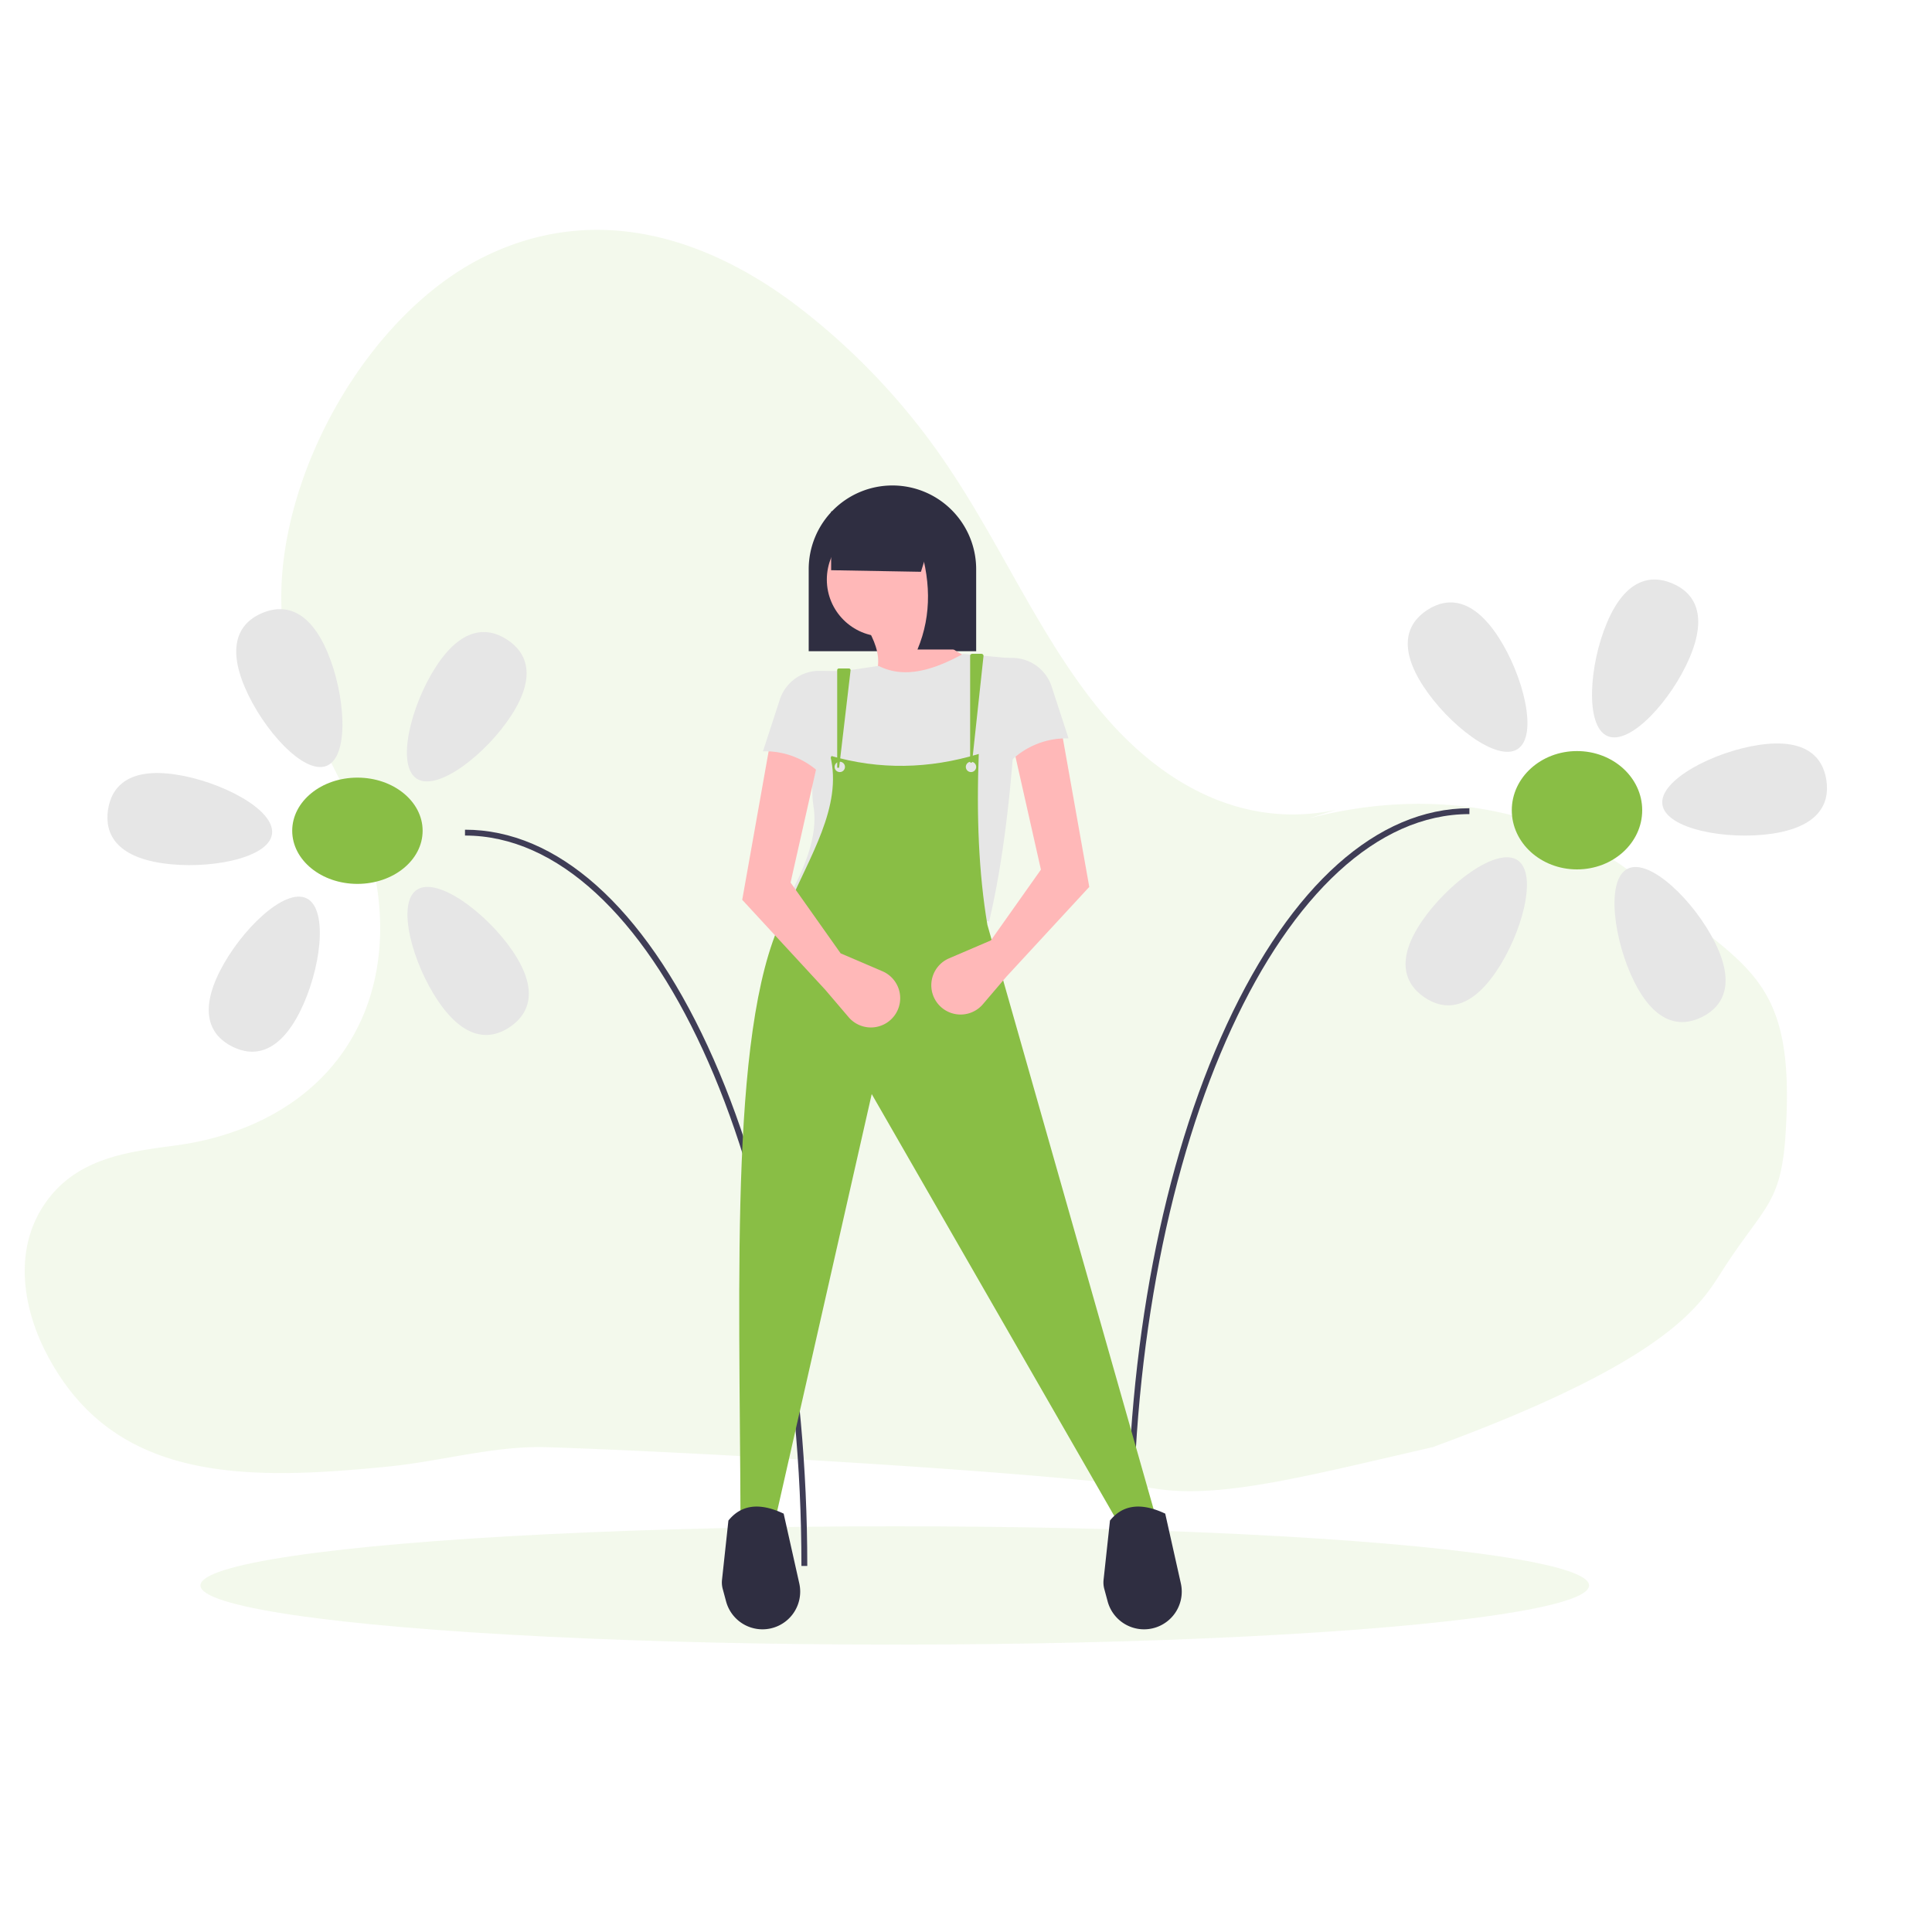 <svg xmlns="http://www.w3.org/2000/svg" xmlns:xlink="http://www.w3.org/1999/xlink" width="800" height="800" viewBox="0 0 800 800"><rect x="0" y="0" width="800" height="800" fill="#808080" stroke="none"/><defs><clipPath id="b"><rect width="800" height="800"/></clipPath></defs><g id="a" clip-path="url(#b)"><rect width="800" height="800" fill="#fff"/><path d="M504.064,119.713c-30.864,26.874-70.9,25.136-105.98,11.151S330.777,91.99,296.6,74.295a279.834,279.834,0,0,0-89.163-28.907c-43.564-6.2-92.213,1.369-122.563,44.795-33.8,48.382-31.2,135.644,5.339,180.029,18.6,22.589,42.95,33.678,64.185,51.339s40.9,46.931,39.093,80.979c-1.675,31.488-21.141,55.7-41.288,70.875-15.569,11.726-34.742,24.533-36.617,48.827-1.815,23.5,14.308,41.92,29.7,52.393,50.224,34.164,97.569,7.6,147.619-27.1,17.845-12.383,34.234-28.852,52.953-38.491,49.15-25.327,186.4-91.661,229.312-107.425,25.773-9.467,52.5-35.353,91.754-70.545,69.863-80.785,68.339-106.368,69.507-123.241,2.109-30.584,7.764-34.581-4.341-60.387C703.346,86.149,684.026,95.535,631.6,84.59S523.711,95.022,483.05,141.8" transform="matrix(0.875, 0.485, -0.485, 0.875, 170.254, -13.9)" fill="#89be45" opacity="0.1"/><g transform="translate(18.826 128.023)"><ellipse cx="287.5" cy="24.5" rx="287.5" ry="24.5" transform="translate(64.174 503.977)" fill="#89be45" opacity="0.1"/><path d="M697.251,658.86h-2.422c0-81.345,14.647-157.8,41.246-215.272C762.809,385.816,798.495,354,836.558,354v2.423C759.744,356.423,697.251,492.1,697.251,658.86Z" transform="translate(-246.936 -147.346)" fill="#3f3d56"/><ellipse cx="27" cy="24.5" rx="27" ry="24.5" transform="translate(607.174 182.977)" fill="#89be45"/><path d="M497.059,669.86h-2.423c0-166.764-62.493-302.438-139.307-302.438V365c38.064,0,73.75,31.817,100.485,89.588C482.411,512.063,497.059,588.515,497.059,669.86Z" transform="translate(-181.608 -149.463)" fill="#3f3d56"/><path d="M0,25.439C0,44.394,8.316,68.644,18.574,68.644s18.574-24.25,18.574-43.205S28.833,0,18.574,0,0,6.483,0,25.439Z" transform="matrix(0.921, -0.391, 0.391, 0.921, 72.584, 133.097)" fill="#e6e6e6"/><path d="M0,25.439C0,44.394,8.316,68.644,18.574,68.644s18.574-24.25,18.574-43.205S28.833,0,18.574,0,0,6.483,0,25.439Z" transform="matrix(0.839, 0.545, -0.545, 0.839, 175.55, 126.69)" fill="#e6e6e6"/><path d="M194.662,368.233c18.749,2.789,43.959-1.867,45.468-12.014s-21.252-21.941-40-24.73-26.386,4.482-27.9,14.629S175.912,365.443,194.662,368.233Z" transform="translate(-146.329 -138.82)" fill="#e6e6e6"/><path d="M37.709,47.417c6.7-17.73,7.5-43.354-2.091-46.982S9.667,16.547,2.962,34.277s-1.22,26.736,8.375,30.364S31,65.148,37.709,47.417Z" transform="matrix(0.995, 0.105, -0.105, 0.995, 72.804, 239.815)" fill="#e6e6e6"/><path d="M37.709,47.417c6.7-17.73,7.5-43.354-2.091-46.982S9.667,16.547,2.962,34.277s-1.22,26.736,8.375,30.364S31,65.148,37.709,47.417Z" transform="matrix(0.574, -0.819, 0.819, 0.574, 132.916, 269.383)" fill="#e6e6e6"/><ellipse cx="27" cy="22" rx="27" ry="22" transform="translate(102.174 193.977)" fill="#89be45"/><path d="M419.9,73h0a34.674,34.674,0,0,1,34.674,34.674v33.959H385.23V107.674A34.674,34.674,0,0,1,419.9,73Z" transform="translate(-69.19)" fill="#2f2e41"/><path d="M605.576,273.246c-12.718,9.035-29.66,12.519-47.9,14.3,12.567-10.2,7.642-21.459,0-32.887l27.883-2.86C586.363,262.172,594.408,268.567,605.576,273.246Z" transform="translate(-220.544 -127.68)" fill="#ffb8b8"/><path d="M604.481,385.63l-82.217-11.439c6.664-12.556,11.14-24.686,9.57-35.639a50.547,50.547,0,0,1,.207-16.5l.523-2.79a44.226,44.226,0,0,1,6.124-15.1c3.3-5.32,2.163-13.314.734-21.483l19.3-2.86c10.651,5.411,22.609,1.806,35.032-5l22.878,2.145C615.085,317.728,611.677,355.121,604.481,385.63Z" transform="translate(-213.73 -132.109)" fill="#e6e6e6"/><path d="M668.05,640.733l-15.728,2.86L550.8,467,510.764,643.592l-14.3-.715c-.313-100.075-4.812-209.951,19.389-252.627,9.08-21.547,22.973-42.18,17.787-63.374,20.365,5.935,40.864,5.511,61.485-.715-.968,25.43-.051,49.257,3.575,70.779Z" transform="translate(-208.665 -141.989)" fill="#89be45"/><path d="M699.5,762.889h0a15.611,15.611,0,0,1-15.074-11.552l-1.395-5.18a10.247,10.247,0,0,1-.293-3.767l2.653-24.541c5.06-6.272,12.416-7.784,22.878-2.86l6.466,28.878A15.612,15.612,0,0,1,699.5,762.889Z" transform="translate(-244.598 -216.245)" fill="#2f2e41"/><path d="M503.856,762.889h0a15.611,15.611,0,0,1-15.075-11.552l-1.394-5.18a10.258,10.258,0,0,1-.293-3.767l2.653-24.541c5.059-6.272,12.415-7.784,22.878-2.86l6.466,28.878a15.612,15.612,0,0,1-15.234,19.022Z" transform="translate(-206.951 -216.245)" fill="#2f2e41"/><circle cx="23.593" cy="23.593" r="23.593" transform="translate(323.547 88.371)" fill="#ffb8b8"/><circle cx="2.145" cy="2.145" r="2.145" transform="translate(326.765 187.39)" fill="#e6e6e6"/><circle cx="2.145" cy="2.145" r="2.145" transform="translate(381.1 187.39)" fill="#e6e6e6"/><path d="M433.916,111.3l-37.177-.658V86.279H441.78Z" transform="translate(-71.404 -2.555)" fill="#2f2e41"/><path d="M603.776,261.7H587.332c6.077-14.52,5.542-29.837,0-45.756h16.444Z" transform="translate(-226.251 -120.781)" fill="#2f2e41"/><path d="M625.516,416.174l-9.741,11.42a12.127,12.127,0,0,1-19.649-1.672h0a12.126,12.126,0,0,1,5.646-17.344l17.31-7.419,20.733-29.312-11.439-50.76,20.018-6.435L659.833,379Z" transform="translate(-227.615 -139.775)" fill="#ffb8b8"/><path d="M531.793,422.8l9.741,11.42a12.127,12.127,0,0,0,19.649-1.672h0a12.127,12.127,0,0,0-5.646-17.344l-17.31-7.418-20.733-29.312,11.439-50.76-20.018-6.435L497.476,385.62Z" transform="translate(-208.961 -141.049)" fill="#ffb8b8"/><path d="M657.315,310.252a32.808,32.808,0,0,0-24.243,9.665l-7.149-42.9,8.647-.1A17.239,17.239,0,0,1,650.32,288.8Z" transform="translate(-233.676 -132.514)" fill="#e6e6e6"/><path d="M508.1,316.875a32.807,32.807,0,0,1,24.243,9.665c8.274-12.55,9.474-27.2,7.149-42.9l-8.647-.1a17.239,17.239,0,0,0-15.75,11.882Z" transform="translate(-211.005 -133.788)" fill="#e6e6e6"/><path d="M614.333,319.856h.787l4.748-44.082a.867.867,0,0,0-.862-.96H615.2a.868.868,0,0,0-.867.867Z" transform="translate(-231.447 -132.109)" fill="#89be45"/><path d="M546.167,323.449h.794l4.748-40.35a.68.68,0,0,0-.675-.759h-4.186a.681.681,0,0,0-.68.68Z" transform="translate(-218.33 -133.557)" fill="#89be45"/><path d="M0,43.205C0,24.25,8.316,0,18.574,0S37.148,24.25,37.148,43.205,28.832,68.644,18.574,68.644,0,62.161,0,43.205Z" transform="matrix(-0.921, -0.391, 0.391, -0.921, 663.942, 184.047)" fill="#e6e6e6"/><path d="M0,43.205C0,24.25,8.316,0,18.574,0S37.149,24.25,37.149,43.205,28.833,68.644,18.574,68.644,0,62.161,0,43.205Z" transform="matrix(-0.839, 0.545, -0.545, -0.839, 625.184, 172.023)" fill="#e6e6e6"/><path d="M217.527,368.233c-18.749,2.789-43.959-1.867-45.468-12.014s21.253-21.941,40-24.73,26.386,4.482,27.9,14.629S236.276,365.443,217.527,368.233Z" transform="translate(497.488 -151.056)" fill="#e6e6e6"/><path d="M37.709,18.562c6.7,17.73,7.5,43.354-2.091,46.982S9.667,49.432,2.962,31.7,1.743,4.966,11.338,1.338,31,.832,37.709,18.562Z" transform="matrix(-0.995, 0.105, -0.105, -0.995, 697.44, 293.195)" fill="#e6e6e6"/><path d="M37.709,18.562c6.7,17.73,7.5,43.354-2.091,46.982S9.667,49.432,2.962,31.7,1.743,4.966,11.338,1.338,31,.832,37.709,18.562Z" transform="matrix(-0.574, -0.819, 0.819, -0.574, 576.384, 294.989)" fill="#e6e6e6"/></g></g></svg>
